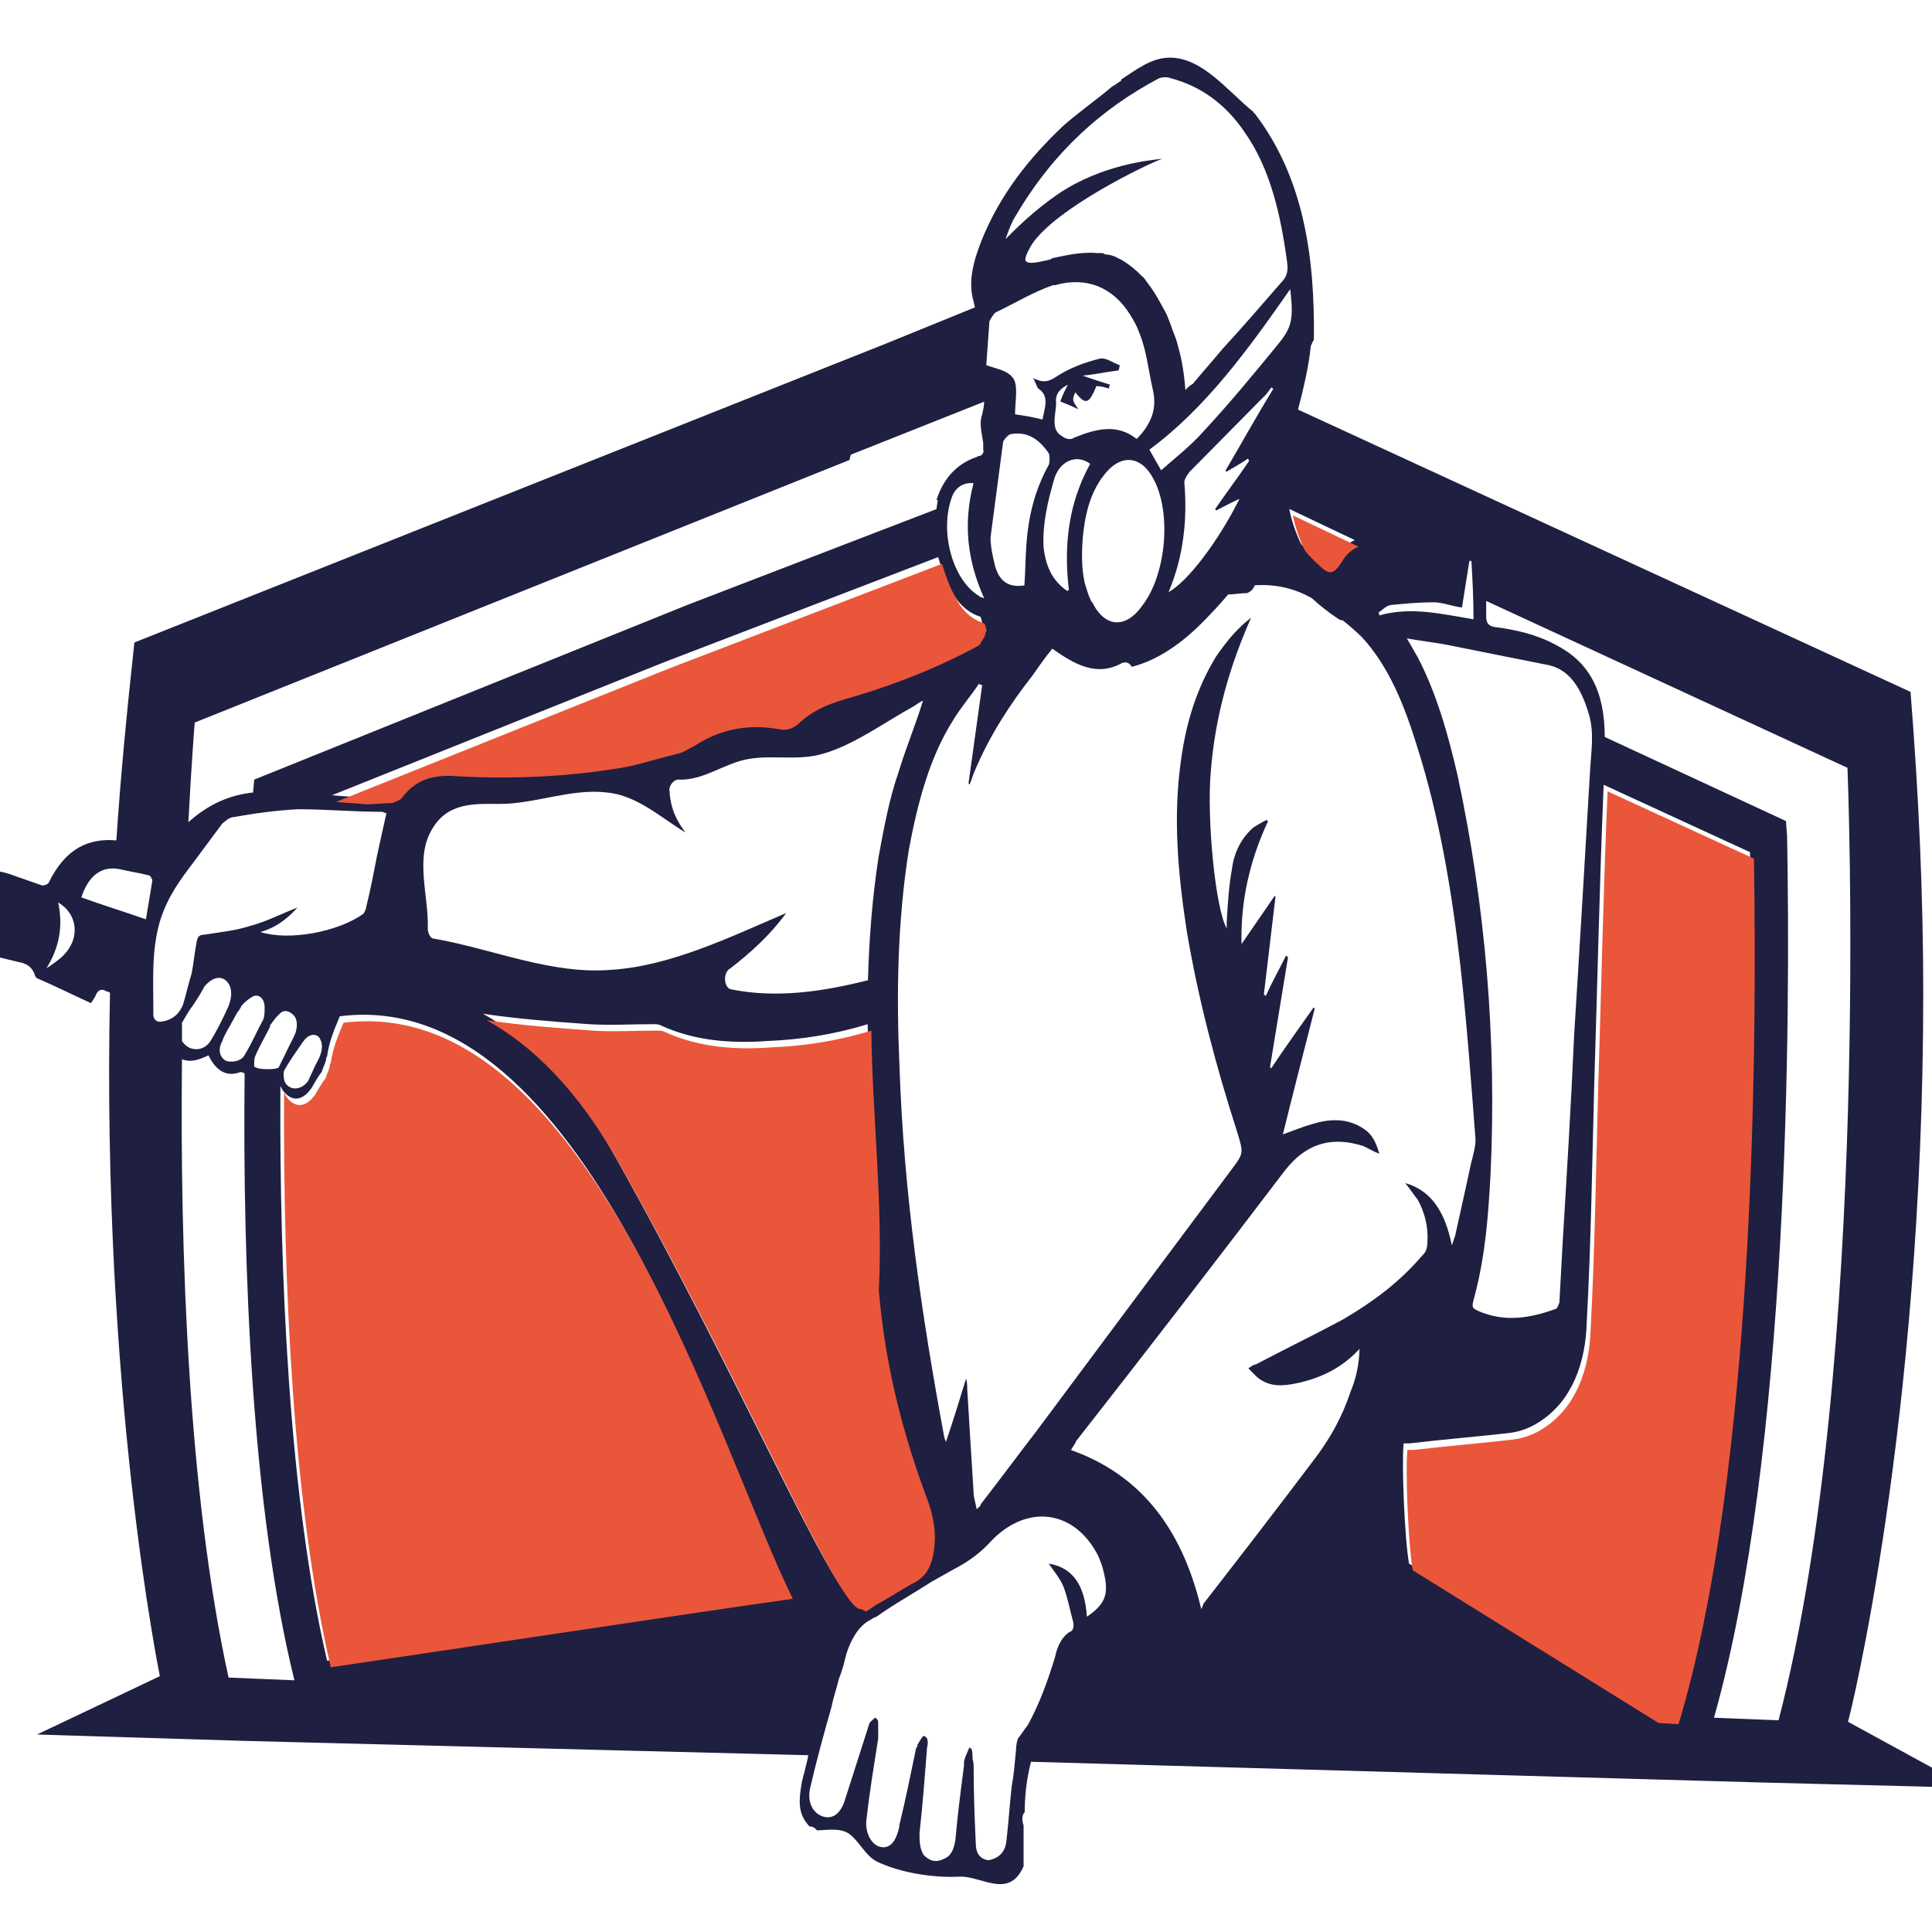 <?xml version="1.0" encoding="utf-8"?>
<!-- Generator: Adobe Illustrator 16.0.0, SVG Export Plug-In . SVG Version: 6.00 Build 0)  -->
<!DOCTYPE svg PUBLIC "-//W3C//DTD SVG 1.1//EN" "http://www.w3.org/Graphics/SVG/1.1/DTD/svg11.dtd">
<svg version="1.1" id="Calque_1" xmlns="http://www.w3.org/2000/svg" xmlns:xlink="http://www.w3.org/1999/xlink" x="0px" y="0px"
	 width="36px" height="36px" viewBox="0 0 36 36" enable-background="new 0 0 36 36" xml:space="preserve">
<g id="Layer_2_1_">
	<g>
		<path fill="#1F1F41" d="M-0.615,17.394c0.038,0,0.1,0.072,0.118,0.143c0.038,0.146,0.078,0.242,0.217,0.242
			c0.218,0.046,0.416,0.096,0.612,0.144c0.138,0.025,0.257,0.072,0.316,0.24c0,0.026,0.039,0.072,0.059,0.072
			c0.335,0.145,0.672,0.314,0.988,0.457c0.037-0.046,0.057-0.098,0.077-0.118c0.039-0.12,0.119-0.169,0.219-0.097
			c0.021,0,0.039,0,0.058,0.025c-0.158,7.497,0.929,12.706,0.929,12.731L0.69,32.32l3.87,0.119l10.502,0.267
			c-0.021,0.12-0.058,0.24-0.078,0.337c-0.021,0.047-0.021,0.098-0.039,0.144c-0.079,0.435-0.059,0.627,0.138,0.846
			c0.06,0,0.099,0.024,0.139,0.072c0.177,0,0.396-0.048,0.572,0.047c0.198,0.12,0.316,0.411,0.533,0.529
			c0.434,0.215,1.067,0.313,1.542,0.288c0.414-0.025,0.928,0.435,1.204-0.193c0-0.025,0-0.025,0-0.025v-0.742
			c-0.021-0.048-0.038-0.146,0-0.217c0,0,0,0,0.021-0.024c0-0.313,0.037-0.626,0.117-0.94l13.604,0.386l3.87,0.098l-2.251-1.23
			c0.021-0.024,1.403-5.594,1.403-13.574c0-1.785-0.081-3.667-0.237-5.616L24.187,7.632c0.099-0.384,0.199-0.795,0.237-1.18
			c0.021-0.048,0.038-0.097,0.058-0.119c0.021-1.568-0.196-3.036-1.104-4.221c0,0-0.021,0-0.021-0.025
			c-0.475-0.384-0.948-1.013-1.558-1.013c-0.337,0-0.614,0.215-0.909,0.409c0,0,0,0,0,0.026c-0.059,0.024-0.097,0.071-0.159,0.097
			c-0.313,0.266-0.629,0.481-0.928,0.747c-0.611,0.58-1.163,1.253-1.52,2.145c-0.138,0.36-0.255,0.748-0.138,1.133
			c0,0.025,0.021,0.072,0.021,0.097l-1.659,0.675L2.504,11.972c-0.139,1.277-0.256,2.483-0.336,3.688
			c-0.512-0.046-0.949,0.144-1.264,0.794C0.883,16.48,0.825,16.5,0.787,16.5c-0.198-0.071-0.415-0.143-0.614-0.215
			c-0.314-0.097-0.373-0.072-0.572,0.313c-0.021,0.025-0.021,0.047-0.038,0.096c-0.038,0.144-0.098,0.128-0.197,0.123
			c-1.107-0.085-2.346,0.041-3.063,0.135c-0.592,0.057-1.179,0.17-1.758,0.385c-0.159,0.047-0.316,0.122-0.495,0.194
			c-0.021-0.098-0.021-0.169-0.038-0.215c-0.198,0.143-0.395,0.266-0.555,0.409c-0.118,0.097-0.217,0.215-0.297,0.362
			c-0.117,0.169-0.098,0.314,0.081,0.339c0.336,0.026,0.651,0.026,0.986,0.046c-0.021-0.144-0.058-0.267-0.079-0.41
			c0.058-0.025,0.117-0.045,0.159-0.071C-3.303,17.181-0.615,17.394-0.615,17.394z M25.94,11.271
			c0.255-0.025,0.512-0.048,0.768-0.048c0.177,0,0.336,0.072,0.534,0.097l0.138-0.868c0.02,0,0.038,0,0.038,0
			c0.021,0.364,0.039,0.724,0.039,1.087c-0.595-0.097-1.166-0.241-1.757-0.071c0-0.025,0-0.048-0.021-0.048
			C25.759,11.368,25.839,11.271,25.94,11.271z M27.161,14.455c-0.177-0.772-0.396-1.544-0.75-2.22
			c-0.06-0.097-0.12-0.217-0.198-0.339c0.278,0.048,0.512,0.074,0.769,0.123c0.593,0.12,1.204,0.241,1.817,0.363
			c0.454,0.072,0.671,0.457,0.811,0.939c0.098,0.338,0.039,0.677,0.02,1.014c-0.096,1.641-0.194,3.304-0.298,4.944
			c-0.057,1.302-0.137,2.604-0.216,3.907c-0.021,0.36-0.039,0.724-0.059,1.086c-0.022,0.047-0.039,0.121-0.079,0.121
			c-0.476,0.172-0.929,0.242-1.403,0.048c-0.158-0.071-0.158-0.071-0.098-0.291c0.199-0.748,0.255-1.494,0.297-2.267
			C27.892,19.348,27.676,16.864,27.161,14.455z M25.245,10.064c-0.117,0.048-0.234,0.145-0.313,0.289
			c-0.159,0.241-0.236,0.241-0.432,0.047c-0.082-0.072-0.18-0.169-0.258-0.266c-0.102-0.216-0.177-0.435-0.219-0.651L25.245,10.064z
			 M23.827,6.4c-0.453,0.554-0.908,1.107-1.402,1.639c-0.236,0.266-0.513,0.483-0.789,0.724c-0.081-0.144-0.14-0.241-0.219-0.385
			c1.046-0.771,1.834-1.857,2.625-2.991C24.101,5.917,24.084,6.085,23.827,6.4z M22.857,8.788c0.117-0.072,0.257-0.144,0.394-0.241
			c0.021,0.024,0.021,0.024,0.021,0.047c-0.196,0.289-0.415,0.579-0.63,0.893l0.019,0.025c0.141-0.073,0.279-0.145,0.435-0.217
			c-0.396,0.796-0.967,1.544-1.322,1.739c0.277-0.652,0.355-1.35,0.294-2.051c0-0.047,0.059-0.146,0.101-0.194
			c0.453-0.458,0.928-0.939,1.382-1.399c0.059-0.047,0.098-0.123,0.138-0.169c0.021,0,0.021,0.024,0.038,0.024
			c-0.314,0.508-0.592,1.016-0.89,1.52C22.836,8.763,22.836,8.788,22.857,8.788z M19.916,10.982c0,0.025-0.018,0.025-0.037,0.025
			c-0.276-0.194-0.395-0.458-0.434-0.821c-0.021-0.435,0.08-0.845,0.197-1.255c0.098-0.338,0.416-0.482,0.672-0.288
			C19.916,9.366,19.817,10.138,19.916,10.982z M19.128,10.113c-0.021,0.266-0.021,0.532-0.04,0.795
			c-0.293,0.046-0.473-0.073-0.553-0.386c-0.039-0.169-0.078-0.338-0.078-0.507c0.078-0.605,0.158-1.181,0.235-1.784
			c0.021-0.046,0.099-0.144,0.159-0.144c0.297-0.048,0.511,0.097,0.691,0.359c0.021,0.047,0.021,0.17,0,0.216
			C19.284,9.126,19.167,9.609,19.128,10.113z M20.174,10.041c0.037-0.436,0.138-0.846,0.374-1.158
			c0.315-0.436,0.71-0.411,0.948,0.046c0.335,0.626,0.235,1.759-0.197,2.337c-0.316,0.458-0.71,0.437-0.948-0.046
			c-0.021,0-0.021-0.026-0.021-0.026c-0.06-0.12-0.079-0.215-0.119-0.337C20.154,10.597,20.154,10.331,20.174,10.041z M18.931,4.013
			c0.71-1.205,1.619-2,2.666-2.555c0.079-0.025,0.159-0.025,0.218,0c0.554,0.144,1.027,0.483,1.382,1.013
			c0.475,0.676,0.671,1.542,0.789,2.435c0.021,0.169-0.021,0.266-0.118,0.364c-0.355,0.41-0.71,0.82-1.086,1.229
			c-0.177,0.215-0.375,0.435-0.554,0.652c-0.039,0.024-0.08,0.046-0.139,0.119c-0.021-0.267-0.06-0.555-0.139-0.821
			c-0.021-0.097-0.059-0.194-0.098-0.287c-0.038-0.123-0.079-0.217-0.118-0.314c-0.039-0.072-0.079-0.143-0.118-0.215
			c-0.079-0.144-0.158-0.267-0.235-0.363c-0.037-0.047-0.059-0.098-0.098-0.12c-0.118-0.121-0.234-0.215-0.354-0.29
			c-0.04-0.025-0.099-0.048-0.139-0.073c-0.061-0.024-0.119-0.046-0.199-0.046c-0.021-0.026-0.059-0.026-0.079-0.026h-0.079
			c-0.296-0.026-0.593,0.048-0.828,0.097l-0.039,0.025c-0.217,0.046-0.394,0.097-0.454,0.025c-0.019-0.025,0-0.119,0.118-0.313
			c0.454-0.676,2.155-1.497,2.429-1.591c-0.197,0.025-1.106,0.097-1.936,0.652c-0.454,0.313-0.769,0.626-0.987,0.846
			C18.791,4.302,18.851,4.134,18.931,4.013z M18.436,5.989c0.021-0.046,0.079-0.145,0.119-0.169
			c0.355-0.169,0.708-0.384,1.066-0.506c0.021,0,0.021,0,0.038,0c0.593-0.169,1.088,0.046,1.402,0.554
			c0.059,0.098,0.119,0.194,0.159,0.313c0.138,0.314,0.176,0.698,0.257,1.061c0.097,0.386-0.04,0.677-0.297,0.938
			c-0.358-0.289-0.753-0.194-1.165-0.024c-0.06,0.047-0.159,0.024-0.219-0.025c-0.235-0.123-0.117-0.411-0.117-0.626
			c-0.021-0.168,0.079-0.266,0.22-0.337c-0.062,0.118-0.1,0.195-0.141,0.312c0.119,0.048,0.236,0.098,0.335,0.145
			c-0.117-0.169-0.117-0.169-0.057-0.314c0.195,0.242,0.256,0.217,0.394-0.117c0.079,0,0.159,0.024,0.235,0.046
			c0-0.025,0-0.046,0.021-0.072c-0.159-0.048-0.315-0.098-0.512-0.169c0.256-0.025,0.454-0.072,0.671-0.097l0.021-0.097
			c-0.138-0.048-0.255-0.145-0.373-0.123c-0.278,0.072-0.555,0.168-0.812,0.338c-0.177,0.12-0.276,0.097-0.434,0.025
			c0.04,0.046,0.061,0.144,0.099,0.194c0.218,0.144,0.118,0.363,0.079,0.578c-0.178-0.046-0.337-0.072-0.511-0.097
			c0-0.215,0.057-0.506-0.021-0.65c-0.098-0.168-0.316-0.193-0.515-0.266C18.396,6.545,18.415,6.279,18.436,5.989z M3.628,13.464
			l12.204-4.894c0-0.046,0.02-0.071,0.02-0.097l2.486-0.988c0,0.072-0.021,0.168-0.038,0.241c-0.061,0.169,0,0.363,0.021,0.53v0.122
			c0.021,0.047-0.021,0.119-0.082,0.119c-0.021,0-0.038,0.025-0.058,0.025c-0.357,0.123-0.613,0.41-0.73,0.795h0.021
			c0,0.047-0.021,0.122-0.021,0.169l-4.64,1.785l-8.074,3.256l-0.021,0.24c-0.434,0.046-0.832,0.217-1.206,0.554
			C3.571,14.163,3.628,13.464,3.628,13.464z M11.407,18.07c-1.126,0.098-2.211-0.386-3.317-0.579c-0.08,0-0.119-0.12-0.119-0.194
			c0.021-0.58-0.234-1.278,0.059-1.809c0.296-0.555,0.828-0.508,1.285-0.508c0.651,0,1.323-0.288,1.974-0.215
			c0.571,0.046,1.006,0.457,1.482,0.747c-0.159-0.216-0.276-0.435-0.295-0.77c-0.021-0.098,0.081-0.215,0.159-0.215
			c0.475,0.025,0.869-0.314,1.323-0.386c0.434-0.072,0.848,0.025,1.285-0.072c0.613-0.144,1.226-0.604,1.797-0.917
			c0.037-0.024,0.1-0.072,0.159-0.097c-0.14,0.458-0.315,0.868-0.454,1.327c-0.178,0.509-0.277,1.062-0.375,1.591
			c-0.118,0.771-0.175,1.52-0.197,2.292c-0.848,0.216-1.717,0.339-2.549,0.17c-0.138-0.025-0.158-0.315-0.02-0.387
			c0.375-0.289,0.75-0.626,1.045-1.035C13.598,17.465,12.494,17.998,11.407,18.07z M15.829,12.862
			c-0.357,0.095-0.731,0.215-1.028,0.506c-0.117,0.097-0.219,0.123-0.357,0.097c-0.532-0.097-1.064-0.025-1.58,0.313
			c-0.099,0.048-0.197,0.12-0.314,0.145c-0.295,0.072-0.612,0.169-0.928,0.24c-1.105,0.195-2.212,0.241-3.317,0.169
			c-0.336,0-0.613,0.072-0.869,0.384c-0.039,0.073-0.139,0.097-0.198,0.123c-0.177,0-0.336,0.025-0.495,0.025
			c-0.197-0.025-0.375-0.025-0.555-0.047l6.199-2.482l5.094-1.954c0.081,0.266,0.178,0.529,0.336,0.773
			c0.139,0.193,0.298,0.289,0.454,0.339c0.021,0.046,0.021,0.097,0.038,0.144c-0.021,0-0.021,0.047-0.038,0.097
			c-0.018,0.049-0.059,0.098-0.098,0.169C17.429,12.306,16.638,12.619,15.829,12.862z M18.238,11.102
			c-0.474-0.288-0.731-1.158-0.511-1.81c0.057-0.194,0.216-0.312,0.414-0.288c-0.198,0.749-0.117,1.446,0.198,2.145
			C18.277,11.125,18.259,11.125,18.238,11.102z M1.18,17.803c-0.096,0.098-0.216,0.171-0.315,0.242
			c0.236-0.385,0.315-0.77,0.219-1.229C1.454,17.033,1.496,17.491,1.18,17.803z M2.719,17.13c-0.415-0.144-0.809-0.266-1.204-0.409
			c0.137-0.409,0.373-0.58,0.691-0.53c0.198,0.046,0.374,0.072,0.572,0.121c0.021,0,0.061,0.071,0.061,0.097
			C2.799,16.648,2.759,16.889,2.719,17.13z M3.017,19.035c-0.101,0.023-0.176-0.049-0.159-0.169c0-0.581-0.039-1.134,0.118-1.687
			c0.139-0.458,0.373-0.775,0.629-1.11c0.178-0.24,0.357-0.481,0.535-0.721c0.058-0.048,0.138-0.123,0.217-0.123
			c0.396-0.072,0.791-0.123,1.185-0.146c0.533,0,1.047,0.048,1.579,0.048c0.021,0,0.04,0.025,0.08,0.025
			c-0.059,0.267-0.12,0.53-0.176,0.795c-0.061,0.313-0.119,0.625-0.198,0.939c0,0.046-0.039,0.123-0.06,0.144
			c-0.473,0.337-1.381,0.506-1.915,0.337c0.257-0.071,0.474-0.215,0.691-0.456c-0.316,0.122-0.592,0.267-0.868,0.338
			c-0.297,0.097-0.572,0.118-0.869,0.168c-0.08,0-0.118,0.026-0.139,0.118c-0.039,0.195-0.058,0.411-0.096,0.605
			c-0.061,0.194-0.101,0.384-0.16,0.578C3.331,18.915,3.193,19.009,3.017,19.035z M4.143,19.397
			c0.021-0.072,0.057-0.123,0.078-0.169c0.021-0.048,0.06-0.097,0.08-0.145c0.039-0.072,0.079-0.144,0.119-0.215
			c0.02-0.025,0.059-0.073,0.078-0.124c0.06-0.07,0.118-0.118,0.198-0.168c0.118-0.072,0.235,0.026,0.235,0.194
			c0,0.073,0,0.143-0.02,0.215c-0.119,0.217-0.218,0.458-0.356,0.677c-0.061,0.119-0.257,0.145-0.357,0.098
			C4.083,19.685,4.062,19.542,4.143,19.397z M3.923,19.397c-0.138,0.216-0.415,0.194-0.532,0v-0.339
			c0.059-0.097,0.118-0.214,0.197-0.313c0.079-0.118,0.159-0.24,0.218-0.359c0.117-0.145,0.276-0.216,0.394-0.123
			c0.119,0.097,0.14,0.267,0.06,0.481C4.164,18.961,4.042,19.203,3.923,19.397z M4.754,19.685c0.079-0.194,0.197-0.384,0.278-0.553
			c0,0,0,0,0-0.025c0.037-0.048,0.099-0.145,0.157-0.194c0.08-0.098,0.176-0.098,0.278,0c0.078,0.072,0.078,0.215,0.038,0.337
			c-0.038,0.098-0.098,0.194-0.14,0.289c-0.057,0.12-0.118,0.24-0.176,0.358c-0.079,0.025-0.138,0.025-0.197,0.025
			c-0.079,0-0.177,0-0.255-0.047C4.735,19.808,4.735,19.732,4.754,19.685z M5.307,19.927c0.096-0.17,0.217-0.338,0.334-0.508
			c0.098-0.145,0.219-0.169,0.297-0.098c0.081,0.098,0.081,0.241,0,0.411c-0.037,0.072-0.078,0.144-0.118,0.241
			c-0.021,0.046-0.059,0.123-0.078,0.168c-0.119,0.17-0.337,0.194-0.433,0.025C5.288,20.119,5.267,19.974,5.307,19.927z
			 M4.259,31.259c-0.75-3.425-0.908-7.907-0.868-11.522c0.177,0.071,0.335,0,0.494-0.073c0.138,0.288,0.335,0.41,0.593,0.313
			c0.02,0,0.038,0,0.08,0.026c-0.039,3.665,0.138,8.102,0.928,11.307L4.259,31.259z M6.095,30.946
			c-0.709-3.038-0.89-7.185-0.87-10.707c0.021,0.026,0.021,0.047,0.04,0.072c0.158,0.217,0.356,0.217,0.532-0.025
			c0.061-0.098,0.119-0.216,0.198-0.313c0.021-0.072,0.059-0.144,0.079-0.217c0-0.024,0-0.047,0.021-0.072
			c0.039-0.291,0.139-0.506,0.236-0.747c4.561-0.58,6.97,7.885,8.372,10.728C12.986,29.909,7.261,30.776,6.095,30.946z
			 M11.486,21.592C10.697,20.171,9.828,19.35,9,18.89c0.652,0.097,1.302,0.146,1.974,0.194c0.395,0.025,0.79,0,1.184,0
			c0.06,0,0.119,0,0.159,0.025c0.631,0.288,1.302,0.337,1.995,0.288c0.612-0.025,1.244-0.123,1.856-0.313
			c0.021,1.642,0.217,3.206,0.138,4.847c0.118,1.398,0.454,2.702,0.927,3.953c0.118,0.34,0.16,0.65,0.081,1.015
			c-0.06,0.24-0.159,0.363-0.316,0.458c-0.236,0.12-0.475,0.287-0.709,0.408c-0.081,0.047-0.138,0.098-0.219,0.145
			c-0.037-0.023-0.079-0.047-0.118-0.047C15.513,29.763,13.834,25.787,11.486,21.592z M20.253,30.125
			c-0.039-0.579-0.256-0.916-0.711-0.989c0.099,0.144,0.22,0.289,0.277,0.436c0.081,0.217,0.118,0.435,0.178,0.651
			c0.02,0.098,0,0.169-0.081,0.194c-0.137,0.098-0.217,0.266-0.256,0.456c-0.138,0.457-0.298,0.892-0.512,1.278
			c-0.061,0.071-0.117,0.169-0.178,0.24c-0.021,0.048-0.038,0.144-0.038,0.217c-0.02,0.216-0.039,0.456-0.08,0.676
			c-0.039,0.337-0.058,0.676-0.099,1.015c-0.021,0.24-0.178,0.338-0.337,0.364c-0.158-0.026-0.235-0.124-0.235-0.341
			c-0.021-0.455-0.038-0.916-0.038-1.348c0-0.071,0-0.144-0.021-0.194c0-0.071,0-0.144-0.021-0.194
			c-0.021,0-0.021-0.025-0.038-0.025c-0.038,0.098-0.08,0.169-0.1,0.266v0.072c-0.06,0.457-0.119,0.918-0.16,1.375
			c-0.021,0.169-0.078,0.313-0.216,0.363c-0.14,0.072-0.257,0.046-0.375-0.071c-0.078-0.123-0.078-0.267-0.078-0.411
			c0.058-0.507,0.096-1.036,0.137-1.543v-0.025c0.021-0.098,0.039-0.215-0.059-0.24c-0.02,0-0.078,0.096-0.118,0.169
			c0,0.024,0,0.046-0.021,0.046c-0.1,0.482-0.197,0.964-0.315,1.447v0.024c-0.06,0.288-0.177,0.41-0.335,0.385
			c-0.178-0.025-0.315-0.266-0.276-0.528c0.057-0.507,0.138-0.99,0.217-1.497v-0.287c0-0.025,0-0.048-0.021-0.073
			c-0.02,0-0.02-0.024-0.02-0.024h-0.021c-0.021,0.024-0.059,0.048-0.079,0.072c-0.04,0.046-0.04,0.098-0.059,0.144
			c-0.138,0.436-0.278,0.867-0.416,1.302c-0.079,0.267-0.235,0.387-0.434,0.314c-0.175-0.072-0.277-0.267-0.217-0.529
			c0.118-0.508,0.256-1.012,0.394-1.496c0.04-0.194,0.101-0.363,0.139-0.529c0.06-0.146,0.098-0.289,0.138-0.458
			c0.081-0.266,0.219-0.506,0.415-0.626c0.06-0.026,0.098-0.071,0.139-0.071c0.336-0.241,0.693-0.436,1.025-0.652
			c0.177-0.097,0.336-0.192,0.514-0.287c0.217-0.122,0.416-0.266,0.612-0.482c0.672-0.698,1.559-0.578,1.995,0.289
			c0.038,0.096,0.079,0.193,0.097,0.29C20.665,29.69,20.607,29.886,20.253,30.125z M25.166,25.93
			c-0.158,0.482-0.394,0.893-0.671,1.256c-0.692,0.918-1.381,1.811-2.074,2.702c0,0.024-0.02,0.047-0.037,0.098
			c-0.375-1.591-1.204-2.533-2.429-2.967c0.039-0.07,0.081-0.117,0.098-0.168c1.303-1.662,2.607-3.353,3.889-5.04
			c0.434-0.554,0.929-0.625,1.462-0.456c0.098,0.046,0.176,0.097,0.297,0.143c-0.058-0.215-0.138-0.362-0.278-0.457
			c-0.314-0.215-0.649-0.194-0.966-0.097c-0.177,0.048-0.355,0.123-0.553,0.194c0.197-0.797,0.396-1.568,0.592-2.337
			c0-0.026-0.021-0.026-0.021-0.026c-0.256,0.362-0.533,0.749-0.789,1.133c0,0,0,0-0.021-0.026l0.336-2.049
			c-0.021,0-0.021-0.025-0.038-0.025c-0.119,0.241-0.257,0.482-0.375,0.748c-0.021,0-0.021-0.024-0.038-0.024l0.218-1.832h-0.021
			c-0.197,0.288-0.415,0.605-0.613,0.892c-0.02-0.818,0.158-1.567,0.494-2.291c-0.02,0-0.02-0.025-0.02-0.025
			c-0.101,0.047-0.178,0.097-0.256,0.145c-0.219,0.194-0.356,0.456-0.396,0.77c-0.058,0.312-0.079,0.65-0.098,0.99v0.118
			c-0.217-0.385-0.373-2.072-0.297-2.918c0.08-1.036,0.356-1.978,0.751-2.87c-0.256,0.194-0.454,0.435-0.652,0.722
			c-0.354,0.58-0.552,1.206-0.65,1.904c-0.158,1.086-0.059,2.143,0.099,3.184c0.218,1.302,0.552,2.555,0.948,3.785
			c0.117,0.385,0.117,0.385-0.117,0.697c-1.206,1.615-2.411,3.23-3.633,4.872c-0.337,0.436-0.672,0.891-1.028,1.349
			c0,0.025-0.021,0.048-0.08,0.097c-0.021-0.122-0.059-0.215-0.059-0.337c-0.039-0.628-0.079-1.256-0.117-1.903
			c0-0.047,0-0.123-0.021-0.194c-0.118,0.384-0.236,0.77-0.375,1.18c-0.021-0.046-0.038-0.097-0.038-0.121
			c-0.416-2.242-0.751-4.533-0.828-6.872c-0.06-1.349-0.039-2.702,0.176-4.052c0.159-0.844,0.375-1.686,0.812-2.384
			c0.159-0.266,0.335-0.458,0.493-0.699c0.02,0.024,0.039,0.024,0.06,0.024l-0.255,1.833l0.021,0.024
			c0.037-0.097,0.058-0.169,0.099-0.266c0.276-0.65,0.651-1.23,1.067-1.76c0.118-0.169,0.235-0.337,0.374-0.507
			c0.414,0.292,0.827,0.532,1.302,0.266c0.08-0.025,0.14,0,0.178,0.072c0.493-0.122,0.966-0.458,1.381-0.892
			c0.139-0.144,0.276-0.288,0.415-0.456c0.118,0,0.236-0.026,0.357-0.026c0.058-0.025,0.117-0.072,0.138-0.145
			c0.373-0.024,0.731,0.048,1.067,0.242c0.157,0.144,0.314,0.266,0.493,0.385c0.04,0.025,0.061,0.025,0.08,0.025
			c0.118,0.096,0.236,0.194,0.356,0.312c0.495,0.533,0.789,1.256,1.027,2.027c0.415,1.302,0.651,2.701,0.81,4.097
			c0.12,1.061,0.197,2.123,0.278,3.183c0.021,0.145-0.039,0.339-0.081,0.508c-0.096,0.457-0.197,0.892-0.296,1.349
			c-0.022,0.047-0.039,0.123-0.06,0.17c-0.118-0.579-0.355-1.015-0.869-1.159c0.099,0.12,0.159,0.217,0.236,0.313
			c0.117,0.217,0.197,0.484,0.178,0.774c0,0.123-0.021,0.194-0.099,0.266c-0.433,0.507-0.929,0.867-1.461,1.18
			c-0.534,0.289-1.086,0.555-1.639,0.847c-0.038,0-0.06,0.024-0.138,0.071c0.097,0.098,0.177,0.194,0.276,0.24
			c0.218,0.123,0.476,0.072,0.692,0.025c0.396-0.097,0.77-0.266,1.104-0.626C25.325,25.423,25.269,25.688,25.166,25.93z
			 M30.836,31.981l-4.581-2.846c-0.081-0.457-0.139-1.81-0.101-2.24h0.117c0.613-0.073,1.227-0.122,1.857-0.194
			c0.196-0.025,0.394-0.097,0.57-0.216c0.593-0.386,0.85-1.088,0.869-1.856c0.08-1.472,0.1-2.942,0.139-4.412
			c0.059-1.856,0.098-3.736,0.176-5.594l2.727,1.256c0.059,3.519,0.02,11.43-1.404,16.128L30.836,31.981z M31.938,32.007
			c1.402-4.969,1.424-13.066,1.362-16.419l-0.021-0.289l-3.377-1.567c0-0.867-0.297-1.399-0.907-1.713
			c-0.354-0.194-0.749-0.287-1.162-0.338c-0.099-0.025-0.14-0.072-0.14-0.194v-0.289l6.732,3.109c0,0,0.454,11.067-1.284,17.748
			L31.938,32.007z"/>
		<path id="XMLID_6_" fill="#EA563A" d="M25.316,10.187c-0.118,0.046-0.237,0.144-0.315,0.288c-0.159,0.241-0.236,0.241-0.434,0.047
			c-0.079-0.072-0.178-0.169-0.255-0.267c-0.103-0.215-0.178-0.435-0.221-0.651L25.316,10.187z"/>
		<path id="XMLID_5_" fill="#EA563A" d="M18.388,11.755c-0.021,0-0.021,0.048-0.039,0.097c-0.021,0.048-0.06,0.098-0.097,0.168
			c-0.751,0.411-1.542,0.723-2.351,0.964c-0.357,0.098-0.731,0.217-1.028,0.508c-0.117,0.097-0.218,0.123-0.356,0.097
			c-0.533-0.097-1.065-0.025-1.58,0.312c-0.099,0.048-0.196,0.12-0.314,0.144c-0.293,0.073-0.612,0.171-0.928,0.242
			c-1.104,0.194-2.212,0.241-3.317,0.169c-0.336,0-0.614,0.072-0.87,0.384c-0.039,0.074-0.138,0.098-0.197,0.123
			c-0.177,0-0.334,0.025-0.494,0.025c-0.199-0.025-0.376-0.025-0.555-0.046l6.198-2.483l5.093-1.953
			c0.081,0.266,0.178,0.529,0.336,0.772c0.139,0.195,0.295,0.289,0.455,0.34C18.367,11.658,18.367,11.708,18.388,11.755z"/>
		<path id="XMLID_4_" fill="#EA563A" d="M17.379,29.017c-0.058,0.243-0.157,0.364-0.314,0.458c-0.236,0.121-0.474,0.288-0.709,0.411
			c-0.081,0.046-0.139,0.097-0.22,0.143c-0.038-0.024-0.078-0.046-0.117-0.046c-0.434-0.097-2.112-4.077-4.463-8.272
			c-0.79-1.42-1.659-2.241-2.488-2.701c0.653,0.098,1.303,0.145,1.975,0.194c0.395,0.025,0.79,0,1.184,0c0.06,0,0.119,0,0.159,0.025
			c0.632,0.287,1.302,0.338,1.995,0.287c0.612-0.025,1.244-0.122,1.855-0.313c0.021,1.64,0.218,3.205,0.14,4.846
			c0.117,1.4,0.453,2.702,0.927,3.954C17.417,28.344,17.458,28.657,17.379,29.017z"/>
		<path id="XMLID_3_" fill="#EA563A" d="M31.277,32.128l-0.373-0.023l-4.58-2.845c-0.08-0.458-0.14-1.812-0.099-2.243h0.118
			c0.612-0.071,1.225-0.121,1.857-0.194c0.194-0.023,0.394-0.097,0.571-0.216c0.591-0.385,0.849-1.086,0.869-1.856
			c0.078-1.471,0.099-2.942,0.138-4.411c0.058-1.856,0.097-3.738,0.177-5.594L32.682,16C32.74,19.519,32.698,27.428,31.277,32.128z"
			/>
		<path id="XMLID_2_" fill="#EA563A" d="M14.772,29.791c-1.718,0.24-7.444,1.107-8.608,1.276c-0.709-3.036-0.89-7.185-0.87-10.705
			c0.021,0.022,0.021,0.045,0.039,0.071c0.16,0.215,0.356,0.215,0.533-0.026c0.06-0.096,0.118-0.215,0.199-0.311
			c0.021-0.073,0.059-0.146,0.078-0.218c0-0.024,0-0.047,0.021-0.071c0.039-0.292,0.138-0.507,0.237-0.749
			C10.962,18.482,13.37,26.945,14.772,29.791z"/>
	</g>
</g>
</svg>
